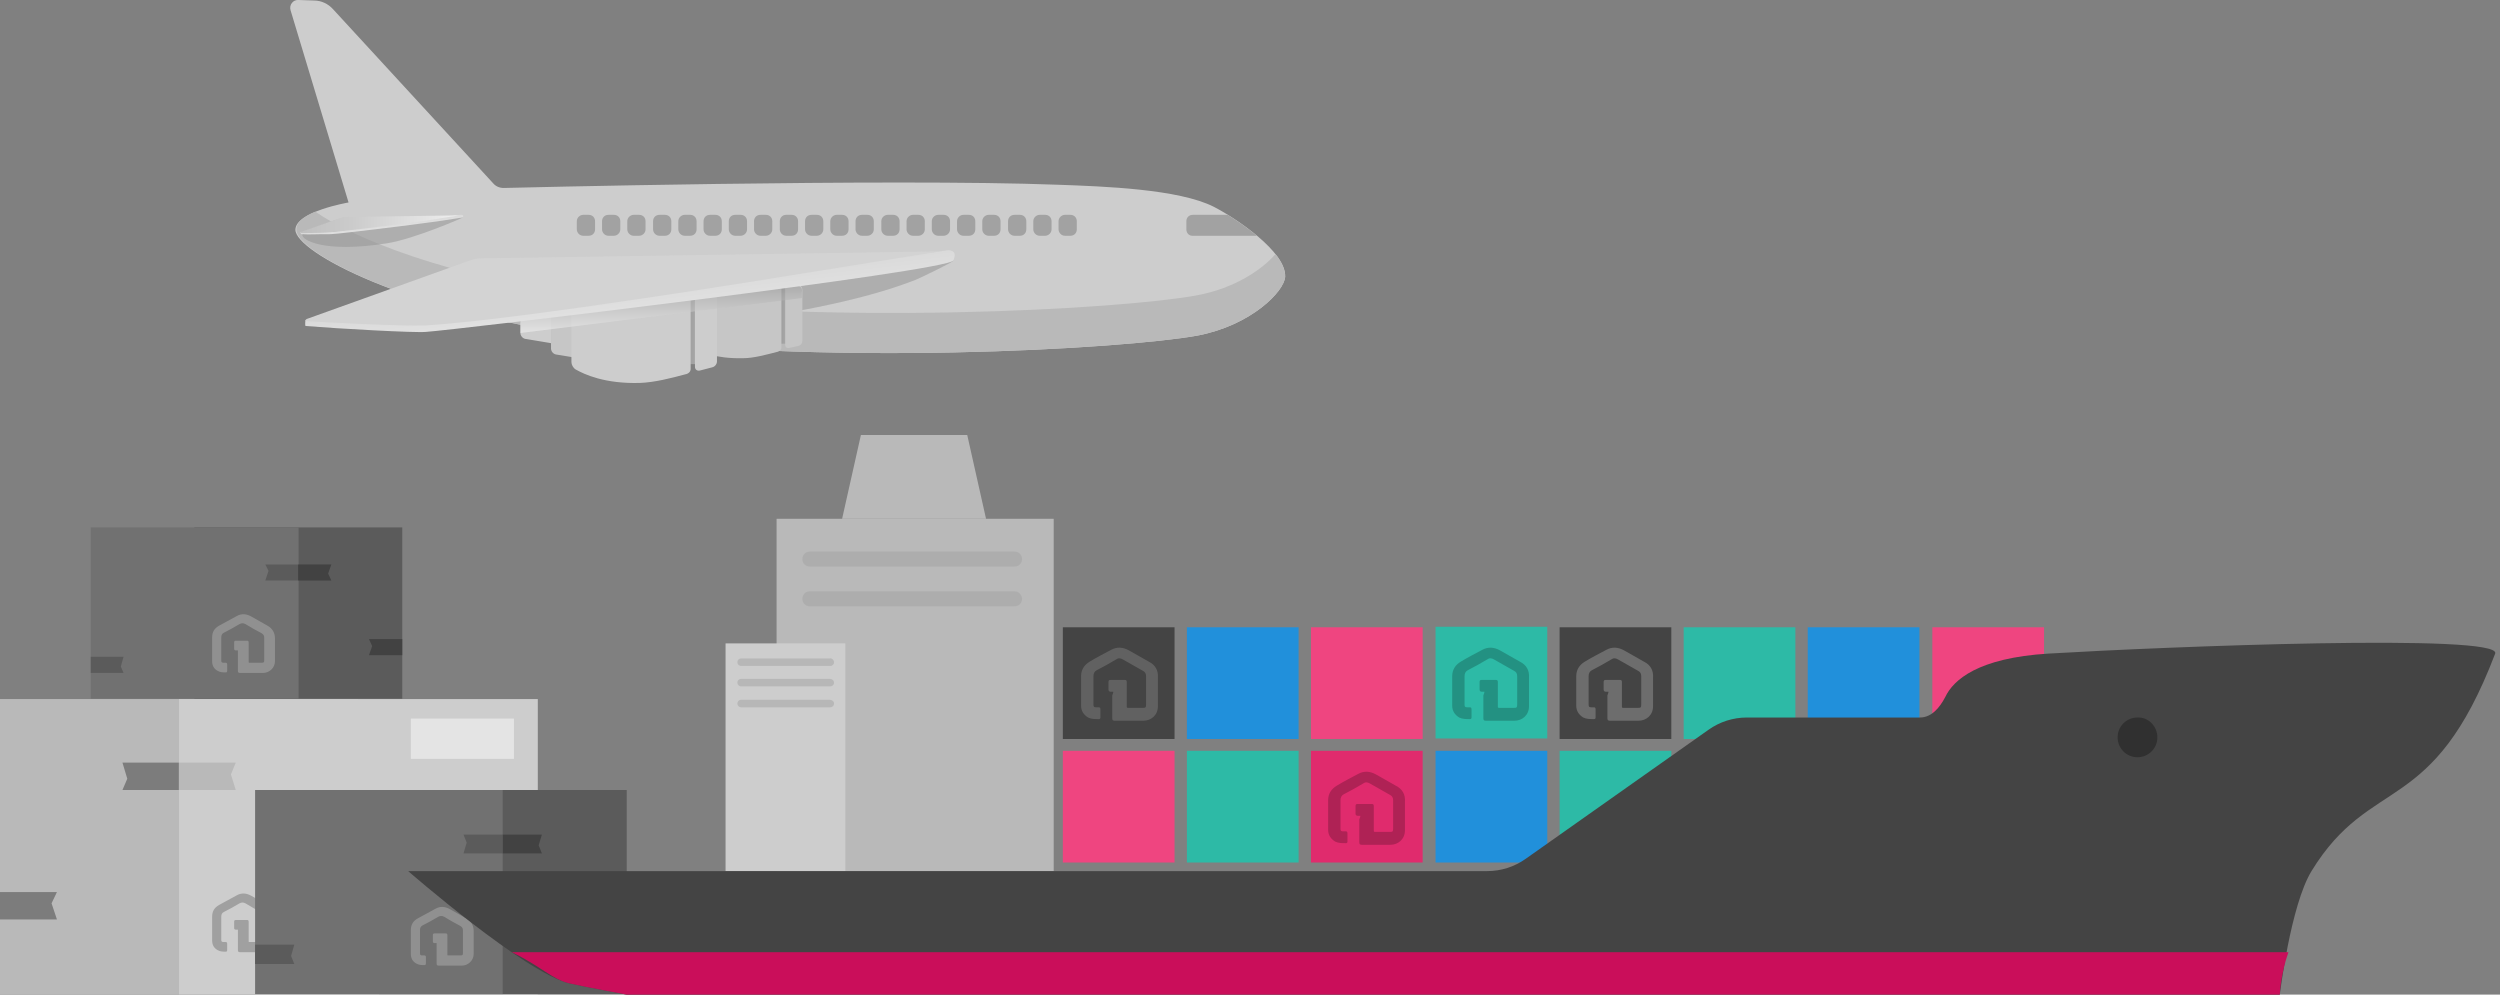 <?xml version="1.0" encoding="utf-8"?>
<!-- Generator: Adobe Illustrator 27.0.0, SVG Export Plug-In . SVG Version: 6.00 Build 0)  -->
<svg version="1.1" xmlns="http://www.w3.org/2000/svg" xmlns:xlink="http://www.w3.org/1999/xlink" x="0px" y="0px"
	 viewBox="0 0 465.5 185.2" style="enable-background:new 0 0 465.5 185.2;" xml:space="preserve">
<rect x="0" y="0" width="465.5" height="185.2" fill="#808080" stroke="none"/>
<style type="text/css">
	.st0{display:none;}
	.st1{display:inline;fill:#FFFFFF;}
	.st2{fill:#CDCDCD;}
	.st3{fill:#B9B9B9;}
	.st4{opacity:0.54;fill:url(#SVGID_1_);}
	.st5{fill:url(#SVGID_00000147202375301020247760000010128344802270021293_);}
	.st6{fill:url(#SVGID_00000183936964081508947850000001649683201888078727_);}
	.st7{fill:#C6C6C6;}
	.st8{fill:#A2A2A2;}
	.st9{fill:url(#SVGID_00000114788625046140107360000008705222046169618573_);}
	.st10{fill:url(#SVGID_00000099661204146572381990000004429255213909260980_);}
	.st11{opacity:0.54;fill:url(#SVGID_00000154405252677252681720000010743544562115278493_);}
	.st12{opacity:0.5;fill:url(#SVGID_00000043437496181613151570000000553915070396329395_);}
	.st13{fill:url(#SVGID_00000032640650444010131880000009034784688589287841_);}
	.st14{fill:#D3D3D3;}
	.st15{fill:url(#SVGID_00000107576442110891723710000011814939620378605457_);}
	.st16{fill:url(#SVGID_00000158008568497818066410000002203067816258879362_);}
	.st17{fill:#7C7C7C;}
	.st18{fill:#E4E4E4;}
	.st19{opacity:0.22;}
	.st20{fill:#5B5B5B;}
	.st21{fill:#717171;}
	.st22{fill:#424242;}
	.st23{opacity:0.22;fill:#FFFFFF;}
	.st24{fill:#2190DB;}
	.st25{fill:#2DBAA6;}
	.st26{fill:#EF4580;}
	.st27{fill:#444444;}
	.st28{fill:#E02B6D;}
	.st29{fill:url(#SVGID_00000130605571269722657010000007988868581661004214_);}
	.st30{fill:url(#SVGID_00000022540597243402728780000007983721886154532765_);}
	.st31{fill:url(#SVGID_00000057843034899004342980000005735150916846839486_);}
	.st32{opacity:0.5;fill:#A2A2A2;}
	.st33{fill:#303030;}
	.st34{fill:#CA0E5A;}
	.st35{opacity:0.16;fill:#FFFFFF;}
</style>
<g id="bg" class="st0">
	<rect x="-39.9" y="-30.3" class="st1" width="841.9" height="841.9"/>
</g>
<g id="graphics">
	<g>
		<path class="st2" d="M91.8,34.1c0.5,0.6,1.2,0.9,2,0.9c0,0,71.7-1.8,103.2-0.6c8.5,0.3,22.5,0.8,29,4.1c4.1,2.1,13.5,8.4,13.3,13
			c-0.1,2.7-6.3,9.1-16.4,11c-13.3,2.4-69.6,6-115-0.2C75.8,57.9,55.1,47,55,42.8c0-3.4,9.9-5.1,9.9-5.1L54.1,1.9
			c-0.3-1,0.5-2,1.5-1.9l2.9,0.1c1.3,0,2.6,0.6,3.5,1.6L91.8,34.1z"/>
		<g>
			<path class="st3" d="M58.7,39.4c7.3,5.1,25,12.1,49.1,15.4c45.5,6.2,101.7,2.7,115,0.2c7.1-1.3,12.2-4.8,14.7-7.7
				c1.1,1.4,1.8,2.9,1.8,4.2c-0.1,2.7-6.3,9.1-16.4,11c-13.3,2.4-69.6,6-115-0.2c-32-4.4-52.7-15.3-52.7-19.5
				C55.1,41.3,56.8,40.2,58.7,39.4z"/>
		</g>
		
			<linearGradient id="SVGID_1_" gradientUnits="userSpaceOnUse" x1="551.051" y1="21.839" x2="560.898" y2="60.409" gradientTransform="matrix(-1 0 0 1 703.77 0)">
			<stop  offset="0.546" style="stop-color:#949494"/>
			<stop  offset="1" style="stop-color:#949494"/>
		</linearGradient>
		<path class="st4" d="M170.5,52.1c1.2-0.5,7.6-3.6,7-3.6l-54.7,0.6c-0.7,0-12,11.9-12,13.2C110.8,62.2,149.4,60.4,170.5,52.1z"/>
		<g>
			<path class="st2" d="M125.6,61.7c0,0.4,0.3,0.8,0.7,0.8l2.3,0.4v-8.3l-2.3,0.4c-0.4,0.1-0.7,0.4-0.7,0.8V61.7z"/>
			<path class="st2" d="M121.2,59.4c0,0.4,0.3,0.8,0.7,0.8l3.7,0.6v-4.2l-3.7,0.6c-0.4,0.1-0.7,0.4-0.7,0.8V59.4z"/>
			
				<linearGradient id="SVGID_00000150786238700554254330000013234129087353899198_" gradientUnits="userSpaceOnUse" x1="553.692" y1="58.789" x2="563.767" y2="58.789" gradientTransform="matrix(-1 0 0 1 703.77 0)">
				<stop  offset="0" style="stop-color:#FFFFFF"/>
				<stop  offset="3.217137e-02" style="stop-color:#F3F3F3"/>
				<stop  offset="0.122" style="stop-color:#D5D5D5"/>
				<stop  offset="0.223" style="stop-color:#BDBDBD"/>
				<stop  offset="0.336" style="stop-color:#ABABAB"/>
				<stop  offset="0.47" style="stop-color:#9E9E9E"/>
				<stop  offset="0.643" style="stop-color:#969696"/>
				<stop  offset="1" style="stop-color:#949494"/>
			</linearGradient>
			
				<rect x="144.3" y="53.6" style="fill:url(#SVGID_00000150786238700554254330000013234129087353899198_);" width="2.2" height="10.4"/>
			
				<linearGradient id="SVGID_00000101810318708622499700000008180388851544601223_" gradientUnits="userSpaceOnUse" x1="563.434" y1="51.545" x2="580.406" y2="51.545" gradientTransform="matrix(-1 0 0 1 703.77 0)">
				<stop  offset="0" style="stop-color:#F0F0F0"/>
				<stop  offset="0.125" style="stop-color:#E8E8E8"/>
				<stop  offset="0.682" style="stop-color:#CBCBCB"/>
				<stop  offset="1" style="stop-color:#C0C0C0"/>
			</linearGradient>
			<polygon style="fill:url(#SVGID_00000101810318708622499700000008180388851544601223_);" points="123.4,50.7 132.6,50.5 
				140.3,51.3 131.1,52.6 			"/>
			<path class="st7" d="M149.4,63.5c0,0.4-0.3,0.8-0.7,0.9l-1.8,0.4c-0.4,0.1-0.7-0.2-0.7-0.6v-11c0-0.4,0.3-0.6,0.7-0.6l1.8,0.4
				c0.4,0.1,0.7,0.5,0.7,0.9V63.5z"/>
			<path class="st7" d="M129.1,52.9c1.2-0.7,4.2-2.1,9.2-1.9c2.1,0.1,4.5,0.7,6.5,1.2c0.4,0.1,0.7,0.4,0.7,0.8v11.7
				c0,0.4-0.3,0.7-0.7,0.8c-2,0.5-4.4,1.2-6.5,1.2c-5.1,0.1-8.1-1.2-9.2-1.9c-0.4-0.2-0.6-0.7-0.6-1.1V54
				C128.5,53.5,128.7,53.1,129.1,52.9z"/>
		</g>
		<path class="st8" d="M197.1,42.7c0,0.6,0.5,1.2,1.2,1.2h1c0.7,0,1.2-0.5,1.2-1.2v-1.5c0-0.7-0.5-1.2-1.2-1.2h-1
			c-0.6,0-1.2,0.5-1.2,1.2V42.7z"/>
		<path class="st8" d="M112.1,42.7c0,0.6,0.5,1.2,1.2,1.2h1c0.6,0,1.2-0.5,1.2-1.2v-1.5c0-0.7-0.5-1.2-1.2-1.2h-1
			c-0.7,0-1.2,0.5-1.2,1.2V42.7z"/>
		<path class="st8" d="M116.8,42.7c0,0.6,0.5,1.2,1.2,1.2h1c0.6,0,1.2-0.5,1.2-1.2v-1.5c0-0.7-0.5-1.2-1.2-1.2h-1
			c-0.6,0-1.2,0.5-1.2,1.2V42.7z"/>
		<path class="st8" d="M121.6,42.7c0,0.6,0.5,1.2,1.2,1.2h1c0.7,0,1.2-0.5,1.2-1.2v-1.5c0-0.7-0.5-1.2-1.2-1.2h-1
			c-0.7,0-1.2,0.5-1.2,1.2V42.7z"/>
		<path class="st8" d="M126.3,42.7c0,0.6,0.5,1.2,1.2,1.2h1c0.7,0,1.2-0.5,1.2-1.2v-1.5c0-0.7-0.5-1.2-1.2-1.2h-1
			c-0.6,0-1.2,0.5-1.2,1.2V42.7z"/>
		<path class="st8" d="M131,42.7c0,0.6,0.5,1.2,1.2,1.2h1c0.7,0,1.2-0.5,1.2-1.2v-1.5c0-0.7-0.5-1.2-1.2-1.2h-1
			c-0.7,0-1.2,0.5-1.2,1.2V42.7z"/>
		<path class="st8" d="M135.7,42.7c0,0.6,0.5,1.2,1.2,1.2h1c0.6,0,1.2-0.5,1.2-1.2v-1.5c0-0.7-0.5-1.2-1.2-1.2h-1
			c-0.7,0-1.2,0.5-1.2,1.2V42.7z"/>
		<path class="st8" d="M140.4,42.7c0,0.6,0.5,1.2,1.2,1.2h1c0.6,0,1.2-0.5,1.2-1.2v-1.5c0-0.7-0.5-1.2-1.2-1.2h-1
			c-0.7,0-1.2,0.5-1.2,1.2V42.7z"/>
		<path class="st8" d="M145.2,42.7c0,0.6,0.5,1.2,1.2,1.2h1c0.7,0,1.2-0.5,1.2-1.2v-1.5c0-0.7-0.5-1.2-1.2-1.2h-1
			c-0.7,0-1.2,0.5-1.2,1.2V42.7z"/>
		<path class="st8" d="M149.9,42.7c0,0.6,0.5,1.2,1.2,1.2h1c0.6,0,1.2-0.5,1.2-1.2v-1.5c0-0.7-0.5-1.2-1.2-1.2h-1
			c-0.7,0-1.2,0.5-1.2,1.2V42.7z"/>
		<path class="st8" d="M154.6,42.7c0,0.6,0.5,1.2,1.2,1.2h1c0.7,0,1.2-0.5,1.2-1.2v-1.5c0-0.7-0.5-1.2-1.2-1.2h-1
			c-0.6,0-1.2,0.5-1.2,1.2V42.7z"/>
		<path class="st8" d="M159.3,42.7c0,0.6,0.5,1.2,1.2,1.2h1c0.6,0,1.2-0.5,1.2-1.2v-1.5c0-0.7-0.5-1.2-1.2-1.2h-1
			c-0.7,0-1.2,0.5-1.2,1.2V42.7z"/>
		<path class="st8" d="M164.1,42.7c0,0.6,0.5,1.2,1.2,1.2h1c0.7,0,1.2-0.5,1.2-1.2v-1.5c0-0.7-0.5-1.2-1.2-1.2h-1
			c-0.6,0-1.2,0.5-1.2,1.2V42.7z"/>
		<path class="st8" d="M168.8,42.7c0,0.6,0.5,1.2,1.2,1.2h1c0.6,0,1.2-0.5,1.2-1.2v-1.5c0-0.7-0.5-1.2-1.2-1.2h-1
			c-0.6,0-1.2,0.5-1.2,1.2V42.7z"/>
		<path class="st8" d="M173.5,42.7c0,0.6,0.5,1.2,1.2,1.2h1c0.6,0,1.2-0.5,1.2-1.2v-1.5c0-0.7-0.5-1.2-1.2-1.2h-1
			c-0.6,0-1.2,0.5-1.2,1.2V42.7z"/>
		<path class="st8" d="M178.2,42.7c0,0.6,0.5,1.2,1.2,1.2h1c0.7,0,1.2-0.5,1.2-1.2v-1.5c0-0.7-0.5-1.2-1.2-1.2h-1
			c-0.6,0-1.2,0.5-1.2,1.2V42.7z"/>
		<path class="st8" d="M182.9,42.7c0,0.6,0.5,1.2,1.2,1.2h1c0.7,0,1.2-0.5,1.2-1.2v-1.5c0-0.7-0.5-1.2-1.2-1.2h-1
			c-0.6,0-1.2,0.5-1.2,1.2V42.7z"/>
		<path class="st8" d="M187.7,42.7c0,0.6,0.5,1.2,1.2,1.2h1c0.7,0,1.2-0.5,1.2-1.2v-1.5c0-0.7-0.5-1.2-1.2-1.2h-1
			c-0.7,0-1.2,0.5-1.2,1.2V42.7z"/>
		<path class="st8" d="M192.4,42.7c0,0.6,0.5,1.2,1.2,1.2h1c0.6,0,1.2-0.5,1.2-1.2v-1.5c0-0.7-0.5-1.2-1.2-1.2h-1
			c-0.6,0-1.2,0.5-1.2,1.2V42.7z"/>
		<path class="st8" d="M107.4,42.7c0,0.6,0.5,1.2,1.2,1.2h1c0.7,0,1.2-0.5,1.2-1.2v-1.5c0-0.7-0.5-1.2-1.2-1.2h-1
			c-0.6,0-1.2,0.5-1.2,1.2V42.7z"/>
		<path class="st8" d="M220.9,42.7v-1.5c0-0.7,0.5-1.2,1.2-1.2h6.5c1.7,1.1,3.7,2.4,5.4,3.9H222C221.4,43.9,220.9,43.4,220.9,42.7z"
			/>
		<g>
			<path class="st7" d="M102.6,64.9c0,0.5,0.4,1,0.9,1.1l3,0.5V55.8l-3,0.5c-0.5,0.1-0.9,0.5-0.9,1.1V64.9z"/>
			<path class="st2" d="M96.9,62c0,0.5,0.4,1,0.9,1.1l4.8,0.8v-5.5l-4.8,0.8c-0.5,0.1-0.9,0.6-0.9,1.1V62z"/>
			
				<linearGradient id="SVGID_00000003100461306636775370000013256658313535082410_" gradientUnits="userSpaceOnUse" x1="569.36" y1="61.149" x2="582.426" y2="61.149" gradientTransform="matrix(-1 0 0 1 703.77 0)">
				<stop  offset="0" style="stop-color:#FFFFFF"/>
				<stop  offset="3.217137e-02" style="stop-color:#F3F3F3"/>
				<stop  offset="0.122" style="stop-color:#D5D5D5"/>
				<stop  offset="0.223" style="stop-color:#BDBDBD"/>
				<stop  offset="0.336" style="stop-color:#ABABAB"/>
				<stop  offset="0.47" style="stop-color:#9E9E9E"/>
				<stop  offset="0.643" style="stop-color:#969696"/>
				<stop  offset="1" style="stop-color:#949494"/>
			</linearGradient>
			
				<rect x="127" y="54.4" style="fill:url(#SVGID_00000003100461306636775370000013256658313535082410_);" width="2.9" height="13.4"/>
			
				<linearGradient id="SVGID_00000014617124443418066400000007239485623068397743_" gradientUnits="userSpaceOnUse" x1="581.99" y1="51.764" x2="603.984" y2="51.764" gradientTransform="matrix(-1 0 0 1 703.77 0)">
				<stop  offset="0" style="stop-color:#F0F0F0"/>
				<stop  offset="0.125" style="stop-color:#E8E8E8"/>
				<stop  offset="0.682" style="stop-color:#CBCBCB"/>
				<stop  offset="1" style="stop-color:#C0C0C0"/>
			</linearGradient>
			<polygon style="fill:url(#SVGID_00000014617124443418066400000007239485623068397743_);" points="99.8,50.7 111.8,50.4 
				121.8,51.5 109.8,53.2 			"/>
			<path class="st2" d="M133.5,67.3c0,0.5-0.4,1-0.9,1.1l-2.3,0.6c-0.5,0.1-0.9-0.2-0.9-0.7V54c0-0.5,0.4-0.8,0.9-0.7l2.3,0.6
				c0.5,0.1,0.9,0.6,0.9,1.1V67.3z"/>
			<path class="st2" d="M107.2,53.5c1.5-0.9,5.4-2.7,12-2.5c2.7,0.1,5.9,0.9,8.4,1.6c0.5,0.1,1,0.5,1,1v15.1c0,0.5-0.4,0.9-1,1
				c-2.6,0.7-5.7,1.5-8.4,1.6c-6.6,0.2-10.4-1.6-12-2.5c-0.5-0.3-0.8-0.9-0.8-1.4V54.9C106.4,54.3,106.7,53.8,107.2,53.5z"/>
		</g>
		
			<linearGradient id="SVGID_00000019674938822172352720000017371172404188257940_" gradientUnits="userSpaceOnUse" x1="629.437" y1="29.631" x2="633.238" y2="44.516" gradientTransform="matrix(-1 0 0 1 703.77 0)">
			<stop  offset="0.546" style="stop-color:#949494"/>
			<stop  offset="1" style="stop-color:#949494"/>
		</linearGradient>
		<path style="opacity:0.54;fill:url(#SVGID_00000019674938822172352720000017371172404188257940_);" d="M72.1,45.3
			c5.4-0.9,14.1-4.8,14.1-4.8l-22.8,0.2c0,0-7.1,2.2-7.1,3C56.1,44.6,60.1,47.2,72.1,45.3z"/>
		
			<linearGradient id="SVGID_00000108273255713010198460000002921266264453470876_" gradientUnits="userSpaceOnUse" x1="-11827.766" y1="-11213.336" x2="-11827.766" y2="-11203.93" gradientTransform="matrix(1 0 0 -1 11950.936 -11150.753)">
			<stop  offset="0" style="stop-color:#FFFFFF"/>
			<stop  offset="1" style="stop-color:#949494"/>
		</linearGradient>
		<path style="opacity:0.5;fill:url(#SVGID_00000108273255713010198460000002921266264453470876_);" d="M96.9,62v-2.8l51.2-6.3
			c0,0,0.1,0.2,0.5,0.3c1,0.3,0.7,1.2,0.7,1.2v1.1L96.9,62z"/>
		<g>
			
				<linearGradient id="SVGID_00000091734029402634882570000017894756321493178534_" gradientUnits="userSpaceOnUse" x1="583.808" y1="-624.418" x2="591.707" y2="-552.667" gradientTransform="matrix(-1 0 0 -1 703.77 -546.312)">
				<stop  offset="0" style="stop-color:#FFFFFF"/>
				<stop  offset="1" style="stop-color:#949494"/>
			</linearGradient>
			<path style="fill:url(#SVGID_00000091734029402634882570000017894756321493178534_);" d="M176.4,46.6l-1.3,0.2L79.3,59.5
				l-22.4,0.1c-0.1,0.2-0.1,1.1,0,1.1c6,0.5,20.5,1.3,22.4,1.1c4.9-0.3,97.3-11.3,98.2-13.3C178.5,46.4,176.4,46.6,176.4,46.6z"/>
			<path class="st14" d="M89.7,48.1c-0.9,0-1.7,0.2-2.5,0.5L57.1,59.4c0,0-0.3,0.2-0.2,0.3c0,0,0,0.1,0.1,0.1
				c1.2,0.1,17.9,1,22.3,0.8c17.9-1.1,67.8-9.3,67.8-9.3l28-4.5L89.7,48.1z"/>
		</g>
		<g>
			
				<linearGradient id="SVGID_00000132052444319069494290000004209480764356299933_" gradientUnits="userSpaceOnUse" x1="632.045" y1="-594.058" x2="633.973" y2="-576.539" gradientTransform="matrix(-1 0 0 -1 703.77 -546.312)">
				<stop  offset="0" style="stop-color:#FFFFFF"/>
				<stop  offset="1" style="stop-color:#949494"/>
			</linearGradient>
			<path style="fill:url(#SVGID_00000132052444319069494290000004209480764356299933_);" d="M85.9,40l-0.3,0l-24,3.2l-5.6,0
				c-0.2,0,0,0.4,0.2,0.4c1.8,0.1,1.7,0,5.4,0c1.4,0,24.3-2.8,24.6-3.2C86.4,40,85.9,40,85.9,40z"/>
			
				<linearGradient id="SVGID_00000180359731416481319220000004386290695141308553_" gradientUnits="userSpaceOnUse" x1="618.249" y1="-588.03" x2="647.808" y2="-588.03" gradientTransform="matrix(-1 0 0 -1 703.77 -546.312)">
				<stop  offset="0" style="stop-color:#F0F0F0"/>
				<stop  offset="0.125" style="stop-color:#E8E8E8"/>
				<stop  offset="0.682" style="stop-color:#CBCBCB"/>
				<stop  offset="1" style="stop-color:#C0C0C0"/>
			</linearGradient>
			<path style="fill:url(#SVGID_00000180359731416481319220000004386290695141308553_);" d="M64.2,40.4c-0.2,0-0.4,0-0.6,0.1
				L56,43.2c-0.1,0-0.1,0.2,0,0.2c0,0,3.5,0,4.7-0.1c4.5-0.3,17.8-2.1,17.8-2.1l7-1.1L64.2,40.4z"/>
		</g>
	</g>
	<g>
		<g>
			
				<rect x="0" y="130.1" transform="matrix(-1 -1.224647e-16 1.224647e-16 -1 66.68 315.271)" class="st3" width="66.8" height="55"/>
			
				<rect x="33.3" y="130.1" transform="matrix(-1 -1.224647e-16 1.224647e-16 -1 133.439 315.271)" class="st2" width="66.8" height="55"/>
			<polygon class="st17" points="0,171.2 10.6,171.2 9.6,168.2 10.6,166.1 0,166.1 			"/>
			<polygon class="st3" points="33.3,147.1 43.9,147.1 43,144.2 43.9,142 33.3,142 			"/>
			<polygon class="st17" points="33.3,142 22.8,142 23.7,145 22.8,147.1 33.3,147.1 			"/>
			<polygon class="st3" points="100.1,171.8 89.5,171.8 90.5,174.8 89.5,176.9 100.1,176.9 			"/>
			<rect x="76.5" y="133.8" class="st18" width="19.2" height="7.5"/>
			<path class="st19" d="M44.3,173.1c-0.2,0-0.3,0-0.4,0c-0.2,0-0.3-0.1-0.3-0.3c0-0.4,0-0.8,0-1.2c0-0.2,0.1-0.3,0.3-0.3
				c0.7,0,1.4,0,2.1,0c0.2,0,0.3,0.1,0.3,0.3c0,1.2,0,2.4,0,3.6c0,0.2,0,0.2,0.2,0.2c0.8,0,1.6,0,2.3,0c0.3,0,0.4-0.1,0.4-0.4
				c0-1.4,0-2.8,0-4.3c0-0.4-0.2-0.6-0.5-0.8c-1-0.5-2-1.1-3-1.7c-0.4-0.2-0.7-0.2-1.1,0c-1,0.6-1.9,1.1-2.9,1.6
				c-0.4,0.2-0.5,0.5-0.5,0.9c0,1.4,0,2.8,0,4.3c0,0.3,0.1,0.4,0.4,0.4c0.1,0,0.3,0,0.4,0c0.2,0,0.3,0.1,0.3,0.3c0,0.4,0,0.8,0,1.2
				c0,0.2-0.1,0.3-0.2,0.3c-0.6,0-1.1,0-1.6-0.3c-0.7-0.4-1-1-1-1.8c0-1.5,0-3,0-4.4c0-1,0.4-1.7,1.3-2.2c1.1-0.6,2.2-1.2,3.3-1.8
				c0.9-0.5,1.8-0.4,2.7,0.1c1,0.6,2,1.1,3,1.7c0.9,0.5,1.4,1.3,1.4,2.4c0,1.4,0,2.8,0,4.2c0,1.3-1.1,2.2-2.2,2.2
				c-1.4,0-2.8,0-4.3,0c-0.3,0-0.4-0.1-0.4-0.4c0-1.1,0-2.3,0-3.4C44.3,173.3,44.3,173.2,44.3,173.1z"/>
		</g>
		<g>
			<rect x="36.2" y="98.2" class="st20" width="38.7" height="31.9"/>
			<rect x="16.9" y="98.2" class="st21" width="38.7" height="31.9"/>
			<polygon class="st22" points="74.9,122 68.7,122 69.3,120.3 68.7,119 74.9,119 			"/>
			<polygon class="st20" points="55.5,108.1 49.4,108.1 50,106.3 49.4,105.1 55.5,105.1 			"/>
			<polygon class="st22" points="55.5,105.1 61.7,105.1 61.1,106.8 61.7,108.1 55.5,108.1 			"/>
			<polygon class="st20" points="16.9,122.3 23,122.3 22.5,124.1 23,125.3 16.9,125.3 			"/>
			<path class="st23" d="M44.3,121.1c-0.2,0-0.3,0-0.4,0c-0.2,0-0.3-0.1-0.3-0.3c0-0.4,0-0.8,0-1.2c0-0.2,0.1-0.3,0.3-0.3
				c0.7,0,1.4,0,2.1,0c0.2,0,0.3,0.1,0.3,0.3c0,1.2,0,2.4,0,3.6c0,0.2,0,0.2,0.2,0.2c0.8,0,1.6,0,2.3,0c0.3,0,0.4-0.1,0.4-0.4
				c0-1.4,0-2.8,0-4.3c0-0.4-0.2-0.6-0.5-0.8c-1-0.5-2-1.1-3-1.7c-0.4-0.2-0.7-0.2-1.1,0c-1,0.6-1.9,1.1-2.9,1.6
				c-0.4,0.2-0.5,0.5-0.5,0.9c0,1.4,0,2.8,0,4.3c0,0.3,0.1,0.4,0.4,0.4c0.1,0,0.3,0,0.4,0c0.2,0,0.3,0.1,0.3,0.3c0,0.4,0,0.8,0,1.2
				c0,0.2-0.1,0.3-0.2,0.3c-0.6,0-1.1,0-1.6-0.3c-0.7-0.4-1-1-1-1.8c0-1.5,0-3,0-4.4c0-1,0.4-1.7,1.3-2.2c1.1-0.6,2.2-1.2,3.3-1.8
				c0.9-0.5,1.8-0.4,2.7,0.1c1,0.6,2,1.1,3,1.7c0.9,0.5,1.4,1.3,1.4,2.4c0,1.4,0,2.8,0,4.2c0,1.3-1.1,2.2-2.2,2.2
				c-1.4,0-2.8,0-4.3,0c-0.3,0-0.4-0.1-0.4-0.4c0-1.1,0-2.3,0-3.4C44.3,121.3,44.3,121.2,44.3,121.1z"/>
		</g>
		<g>
			<rect x="70.6" y="147.1" class="st20" width="46.1" height="38"/>
			<rect x="47.5" y="147.1" class="st21" width="46.1" height="38"/>
			<polygon class="st22" points="116.6,175.5 109.3,175.5 110,173.5 109.3,172 116.6,172 			"/>
			<polygon class="st20" points="93.6,158.9 86.3,158.9 86.9,156.9 86.3,155.4 93.6,155.4 			"/>
			<polygon class="st22" points="93.6,155.4 100.9,155.4 100.3,157.4 100.9,158.9 93.6,158.9 			"/>
			<polygon class="st20" points="47.5,175.9 54.8,175.9 54.2,178 54.8,179.5 47.5,179.5 			"/>
			<path class="st23" d="M81.3,175.6c-0.2,0-0.3,0-0.4,0c-0.2,0-0.3-0.1-0.3-0.3c0-0.4,0-0.8,0-1.2c0-0.2,0.1-0.3,0.3-0.3
				c0.7,0,1.4,0,2.1,0c0.2,0,0.3,0.1,0.3,0.3c0,1.2,0,2.4,0,3.6c0,0.2,0,0.2,0.2,0.2c0.8,0,1.6,0,2.3,0c0.3,0,0.4-0.1,0.4-0.4
				c0-1.4,0-2.8,0-4.3c0-0.4-0.2-0.6-0.5-0.8c-1-0.5-2-1.1-3-1.7c-0.4-0.2-0.7-0.2-1.1,0c-1,0.6-1.9,1.1-2.9,1.6
				c-0.4,0.2-0.5,0.5-0.5,0.9c0,1.4,0,2.8,0,4.3c0,0.3,0.1,0.4,0.4,0.4c0.1,0,0.3,0,0.4,0c0.2,0,0.3,0.1,0.3,0.3c0,0.4,0,0.8,0,1.2
				c0,0.2-0.1,0.3-0.2,0.3c-0.6,0-1.1,0-1.6-0.3c-0.7-0.4-1-1-1-1.8c0-1.5,0-3,0-4.4c0-1,0.4-1.7,1.3-2.2c1.1-0.6,2.2-1.2,3.3-1.8
				c0.9-0.5,1.8-0.4,2.7,0.1c1,0.6,2,1.1,3,1.7c0.9,0.5,1.4,1.3,1.4,2.4c0,1.4,0,2.8,0,4.2c0,1.3-1.1,2.2-2.2,2.2
				c-1.4,0-2.8,0-4.3,0c-0.3,0-0.4-0.1-0.4-0.4c0-1.1,0-2.3,0-3.4C81.3,175.9,81.3,175.8,81.3,175.6z"/>
		</g>
	</g>
	<g>
		<rect x="267.3" y="139.8" class="st24" width="20.8" height="20.8"/>
		<rect x="267.3" y="116.7" class="st25" width="20.8" height="20.8"/>
		<rect x="197.9" y="139.8" class="st26" width="20.8" height="20.8"/>
		<rect x="197.9" y="116.8" class="st27" width="20.8" height="20.8"/>
		<rect x="221" y="139.8" class="st25" width="20.8" height="20.8"/>
		<rect x="290.4" y="139.8" class="st25" width="20.8" height="20.8"/>
		<rect x="221" y="116.8" class="st24" width="20.8" height="20.8"/>
		<rect x="290.4" y="116.8" class="st27" width="20.8" height="20.8"/>
		<rect x="244.1" y="139.8" class="st28" width="20.8" height="20.8"/>
		<rect x="244.1" y="116.8" class="st26" width="20.8" height="20.8"/>
		
			<linearGradient id="SVGID_00000150085401526698396160000012641358339655422379_" gradientUnits="userSpaceOnUse" x1="323.911" y1="158.143" x2="323.911" y2="137.359">
			<stop  offset="0.2" style="stop-color:#E04F82"/>
			<stop  offset="1" style="stop-color:#983C5C"/>
		</linearGradient>
		
			<rect x="313.5" y="139.8" style="fill:url(#SVGID_00000150085401526698396160000012641358339655422379_);" width="20.8" height="20.8"/>
		<rect x="313.5" y="116.8" class="st25" width="20.8" height="20.8"/>
		
			<linearGradient id="SVGID_00000179634673299091339270000017286944228366498731_" gradientUnits="userSpaceOnUse" x1="-8777.083" y1="1962.828" x2="-8756.299" y2="1962.828" gradientTransform="matrix(0 -1 1 0 -1615.789 -8616.453)">
			<stop  offset="0" style="stop-color:#2CB0A1"/>
			<stop  offset="1" style="stop-color:#4B7686"/>
		</linearGradient>
		
			<rect x="336.6" y="139.8" style="fill:url(#SVGID_00000179634673299091339270000017286944228366498731_);" width="20.8" height="20.8"/>
		<rect x="336.6" y="116.8" class="st24" width="20.8" height="20.8"/>
		
			<linearGradient id="SVGID_00000127010446808654821980000010661060899065151913_" gradientUnits="userSpaceOnUse" x1="-8743.723" y1="1952.595" x2="-8722.94" y2="1952.595" gradientTransform="matrix(0 -1 1 0 -1582.428 -8583.093)">
			<stop  offset="0.2" style="stop-color:#E04F82"/>
			<stop  offset="1" style="stop-color:#983C5C"/>
		</linearGradient>
		
			<rect x="359.8" y="139.8" style="fill:url(#SVGID_00000127010446808654821980000010661060899065151913_);" width="20.8" height="20.8"/>
		<rect x="359.8" y="116.8" class="st26" width="20.8" height="20.8"/>
		<g>
			<rect x="144.6" y="96.6" class="st3" width="51.6" height="65.6"/>
			<rect x="135.1" y="119.8" class="st2" width="22.3" height="42.4"/>
			<g>
				<path class="st32" d="M190.3,104.1c0,0.8-0.6,1.4-1.4,1.4h-38.1c-0.8,0-1.4-0.6-1.4-1.4c0-0.8,0.6-1.4,1.4-1.4h38.1
					C189.7,102.7,190.3,103.3,190.3,104.1z"/>
				<path class="st32" d="M190.3,111.5c0,0.8-0.6,1.4-1.4,1.4h-38.1c-0.8,0-1.4-0.6-1.4-1.4c0-0.8,0.6-1.4,1.4-1.4h38.1
					C189.7,110.1,190.3,110.8,190.3,111.5z"/>
			</g>
			<g>
				<path class="st32" d="M155.3,123.3c0,0.4-0.3,0.7-0.7,0.7H138c-0.4,0-0.7-0.3-0.7-0.7c0-0.4,0.3-0.7,0.7-0.7h16.5
					C154.9,122.5,155.3,122.9,155.3,123.3z"/>
				<path class="st32" d="M155.3,127.1c0,0.4-0.3,0.7-0.7,0.7H138c-0.4,0-0.7-0.3-0.7-0.7c0-0.4,0.3-0.7,0.7-0.7h16.5
					C154.9,126.4,155.3,126.7,155.3,127.1z"/>
				<path class="st32" d="M155.3,131c0,0.4-0.3,0.7-0.7,0.7H138c-0.4,0-0.7-0.3-0.7-0.7c0-0.4,0.3-0.7,0.7-0.7h16.5
					C154.9,130.3,155.3,130.6,155.3,131z"/>
			</g>
			<polygon class="st3" points="156.8,96.6 183.6,96.6 180.1,81 160.3,81 			"/>
		</g>
		<g>
			<path class="st27" d="M284.1,159.9c-2.1,1.5-4.6,2.3-7.2,2.3H76c0,0,21.7,18.9,30,20.9c2.6,0.6,10.7,2.1,10.7,2.1h307.8
				c0,0,2-16.6,5.9-23c11.1-18.1,22.5-9.8,34.2-40.5c1.4-3.8-61.4-1.3-83.2,0c-13.1,0.8-17.7,4.9-19.2,8.1c-1,1.9-2.5,3.8-4.7,3.8
				h-32.2c-2.6,0-5.1,0.8-7.2,2.3L284.1,159.9z"/>
			<path class="st33" d="M401.7,137.3c0,2.1-1.7,3.7-3.7,3.7c-2.1,0-3.7-1.7-3.7-3.7c0-2.1,1.7-3.7,3.7-3.7
				C400,133.5,401.7,135.2,401.7,137.3z"/>
			<path class="st34" d="M95.3,177.3c5.4,2.6,7.4,5,10.7,5.8c2.6,0.6,10.7,2.1,10.7,2.1h307.8c0,0,0.1-3.6,1.6-7.9H95.3z"/>
		</g>
		<path class="st35" d="M207.3,128.8c-0.2,0-0.3,0-0.5,0c-0.2,0-0.4-0.1-0.4-0.4c0-0.5,0-1,0-1.4c0-0.3,0.1-0.4,0.4-0.4
			c0.9,0,1.7,0,2.6,0c0.3,0,0.4,0.1,0.4,0.4c0,1.5,0,3,0,4.5c0,0.2,0,0.3,0.2,0.3c1,0,1.9,0,2.9,0c0.4,0,0.5-0.1,0.5-0.6
			c0-1.8,0-3.5,0-5.3c0-0.5-0.2-0.8-0.6-1c-1.2-0.7-2.5-1.4-3.7-2.1c-0.5-0.3-0.9-0.3-1.3,0c-1.2,0.7-2.4,1.4-3.6,2
			c-0.4,0.2-0.6,0.6-0.6,1.1c0,1.8,0,3.5,0,5.3c0,0.4,0.1,0.5,0.5,0.5c0.2,0,0.3,0,0.5,0c0.2,0,0.3,0.1,0.3,0.4c0,0.5,0,1,0,1.5
			c0,0.2-0.1,0.3-0.3,0.3c-0.7,0-1.4,0-2-0.3c-0.8-0.5-1.3-1.2-1.3-2.2c0-1.8,0-3.7,0-5.5c0-1.2,0.6-2.1,1.6-2.7
			c1.3-0.8,2.7-1.5,4-2.2c1.1-0.6,2.2-0.5,3.3,0.1c1.2,0.7,2.5,1.4,3.7,2.1c1.2,0.6,1.8,1.6,1.7,3c0,1.8,0,3.5,0,5.3
			c0,1.7-1.3,2.7-2.7,2.7c-1.8,0-3.5,0-5.3,0c-0.4,0-0.5-0.1-0.5-0.5c0-1.4,0-2.8,0-4.2C207.3,129,207.3,128.9,207.3,128.8z"/>
		<path class="st19" d="M253.3,151.9c-0.2,0-0.3,0-0.5,0c-0.2,0-0.4-0.1-0.4-0.4c0-0.5,0-1,0-1.4c0-0.3,0.1-0.4,0.4-0.4
			c0.9,0,1.7,0,2.6,0c0.3,0,0.4,0.1,0.4,0.4c0,1.5,0,3,0,4.5c0,0.2,0,0.3,0.2,0.3c1,0,1.9,0,2.9,0c0.4,0,0.5-0.1,0.5-0.6
			c0-1.8,0-3.5,0-5.3c0-0.5-0.2-0.8-0.6-1c-1.2-0.7-2.5-1.4-3.7-2.1c-0.5-0.3-0.9-0.3-1.3,0c-1.2,0.7-2.4,1.4-3.6,2
			c-0.4,0.2-0.6,0.6-0.6,1.1c0,1.8,0,3.5,0,5.3c0,0.4,0.1,0.5,0.5,0.5c0.2,0,0.3,0,0.5,0c0.2,0,0.3,0.1,0.3,0.4c0,0.5,0,1,0,1.5
			c0,0.2-0.1,0.3-0.3,0.3c-0.7,0-1.4,0-2-0.3c-0.8-0.5-1.3-1.2-1.3-2.2c0-1.8,0-3.7,0-5.5c0-1.2,0.6-2.1,1.6-2.7
			c1.3-0.8,2.7-1.5,4-2.2c1.1-0.6,2.2-0.5,3.3,0.1c1.2,0.7,2.5,1.4,3.7,2.1c1.2,0.6,1.8,1.6,1.7,3c0,1.8,0,3.5,0,5.3
			c0,1.7-1.3,2.7-2.7,2.7c-1.8,0-3.5,0-5.3,0c-0.4,0-0.5-0.1-0.5-0.5c0-1.4,0-2.8,0-4.2C253.3,152.1,253.3,152,253.3,151.9z"/>
		<path class="st19" d="M276.4,128.8c-0.2,0-0.3,0-0.5,0c-0.2,0-0.4-0.1-0.4-0.4c0-0.5,0-1,0-1.4c0-0.3,0.1-0.4,0.4-0.4
			c0.9,0,1.7,0,2.6,0c0.3,0,0.4,0.1,0.4,0.4c0,1.5,0,3,0,4.5c0,0.2,0,0.3,0.2,0.3c1,0,1.9,0,2.9,0c0.4,0,0.5-0.1,0.5-0.6
			c0-1.8,0-3.5,0-5.3c0-0.5-0.2-0.8-0.6-1c-1.2-0.7-2.5-1.4-3.7-2.1c-0.5-0.3-0.9-0.3-1.3,0c-1.2,0.7-2.4,1.4-3.6,2
			c-0.4,0.2-0.6,0.6-0.6,1.1c0,1.8,0,3.5,0,5.3c0,0.4,0.1,0.5,0.5,0.5c0.2,0,0.3,0,0.5,0c0.2,0,0.3,0.1,0.3,0.4c0,0.5,0,1,0,1.5
			c0,0.2-0.1,0.3-0.3,0.3c-0.7,0-1.4,0-2-0.3c-0.8-0.5-1.3-1.2-1.3-2.2c0-1.8,0-3.7,0-5.5c0-1.2,0.6-2.1,1.6-2.7
			c1.3-0.8,2.7-1.5,4-2.2c1.1-0.6,2.2-0.5,3.3,0.1c1.2,0.7,2.5,1.4,3.7,2.1c1.2,0.6,1.8,1.6,1.7,3c0,1.8,0,3.5,0,5.3
			c0,1.7-1.3,2.7-2.7,2.7c-1.8,0-3.5,0-5.3,0c-0.4,0-0.5-0.1-0.5-0.5c0-1.4,0-2.8,0-4.2C276.4,129,276.4,128.9,276.4,128.8z"/>
		<path class="st23" d="M299.5,128.8c-0.2,0-0.3,0-0.5,0c-0.2,0-0.4-0.1-0.4-0.4c0-0.5,0-1,0-1.4c0-0.3,0.1-0.4,0.4-0.4
			c0.9,0,1.7,0,2.6,0c0.3,0,0.4,0.1,0.4,0.4c0,1.5,0,3,0,4.5c0,0.2,0,0.3,0.2,0.3c1,0,1.9,0,2.9,0c0.4,0,0.5-0.1,0.5-0.6
			c0-1.8,0-3.5,0-5.3c0-0.5-0.2-0.8-0.6-1c-1.2-0.7-2.5-1.4-3.7-2.1c-0.5-0.3-0.9-0.3-1.3,0c-1.2,0.7-2.4,1.4-3.6,2
			c-0.4,0.2-0.6,0.6-0.6,1.1c0,1.8,0,3.5,0,5.3c0,0.4,0.1,0.5,0.5,0.5c0.2,0,0.3,0,0.5,0c0.2,0,0.3,0.1,0.3,0.4c0,0.5,0,1,0,1.5
			c0,0.2-0.1,0.3-0.3,0.3c-0.7,0-1.4,0-2-0.3c-0.8-0.5-1.3-1.2-1.3-2.2c0-1.8,0-3.7,0-5.5c0-1.2,0.6-2.1,1.6-2.7
			c1.3-0.8,2.7-1.5,4-2.2c1.1-0.6,2.2-0.5,3.3,0.1c1.2,0.7,2.5,1.4,3.7,2.1c1.2,0.6,1.8,1.6,1.7,3c0,1.8,0,3.5,0,5.3
			c0,1.7-1.3,2.7-2.7,2.7c-1.8,0-3.5,0-5.3,0c-0.4,0-0.5-0.1-0.5-0.5c0-1.4,0-2.8,0-4.2C299.5,129,299.5,128.9,299.5,128.8z"/>
	</g>
</g>
</svg>
